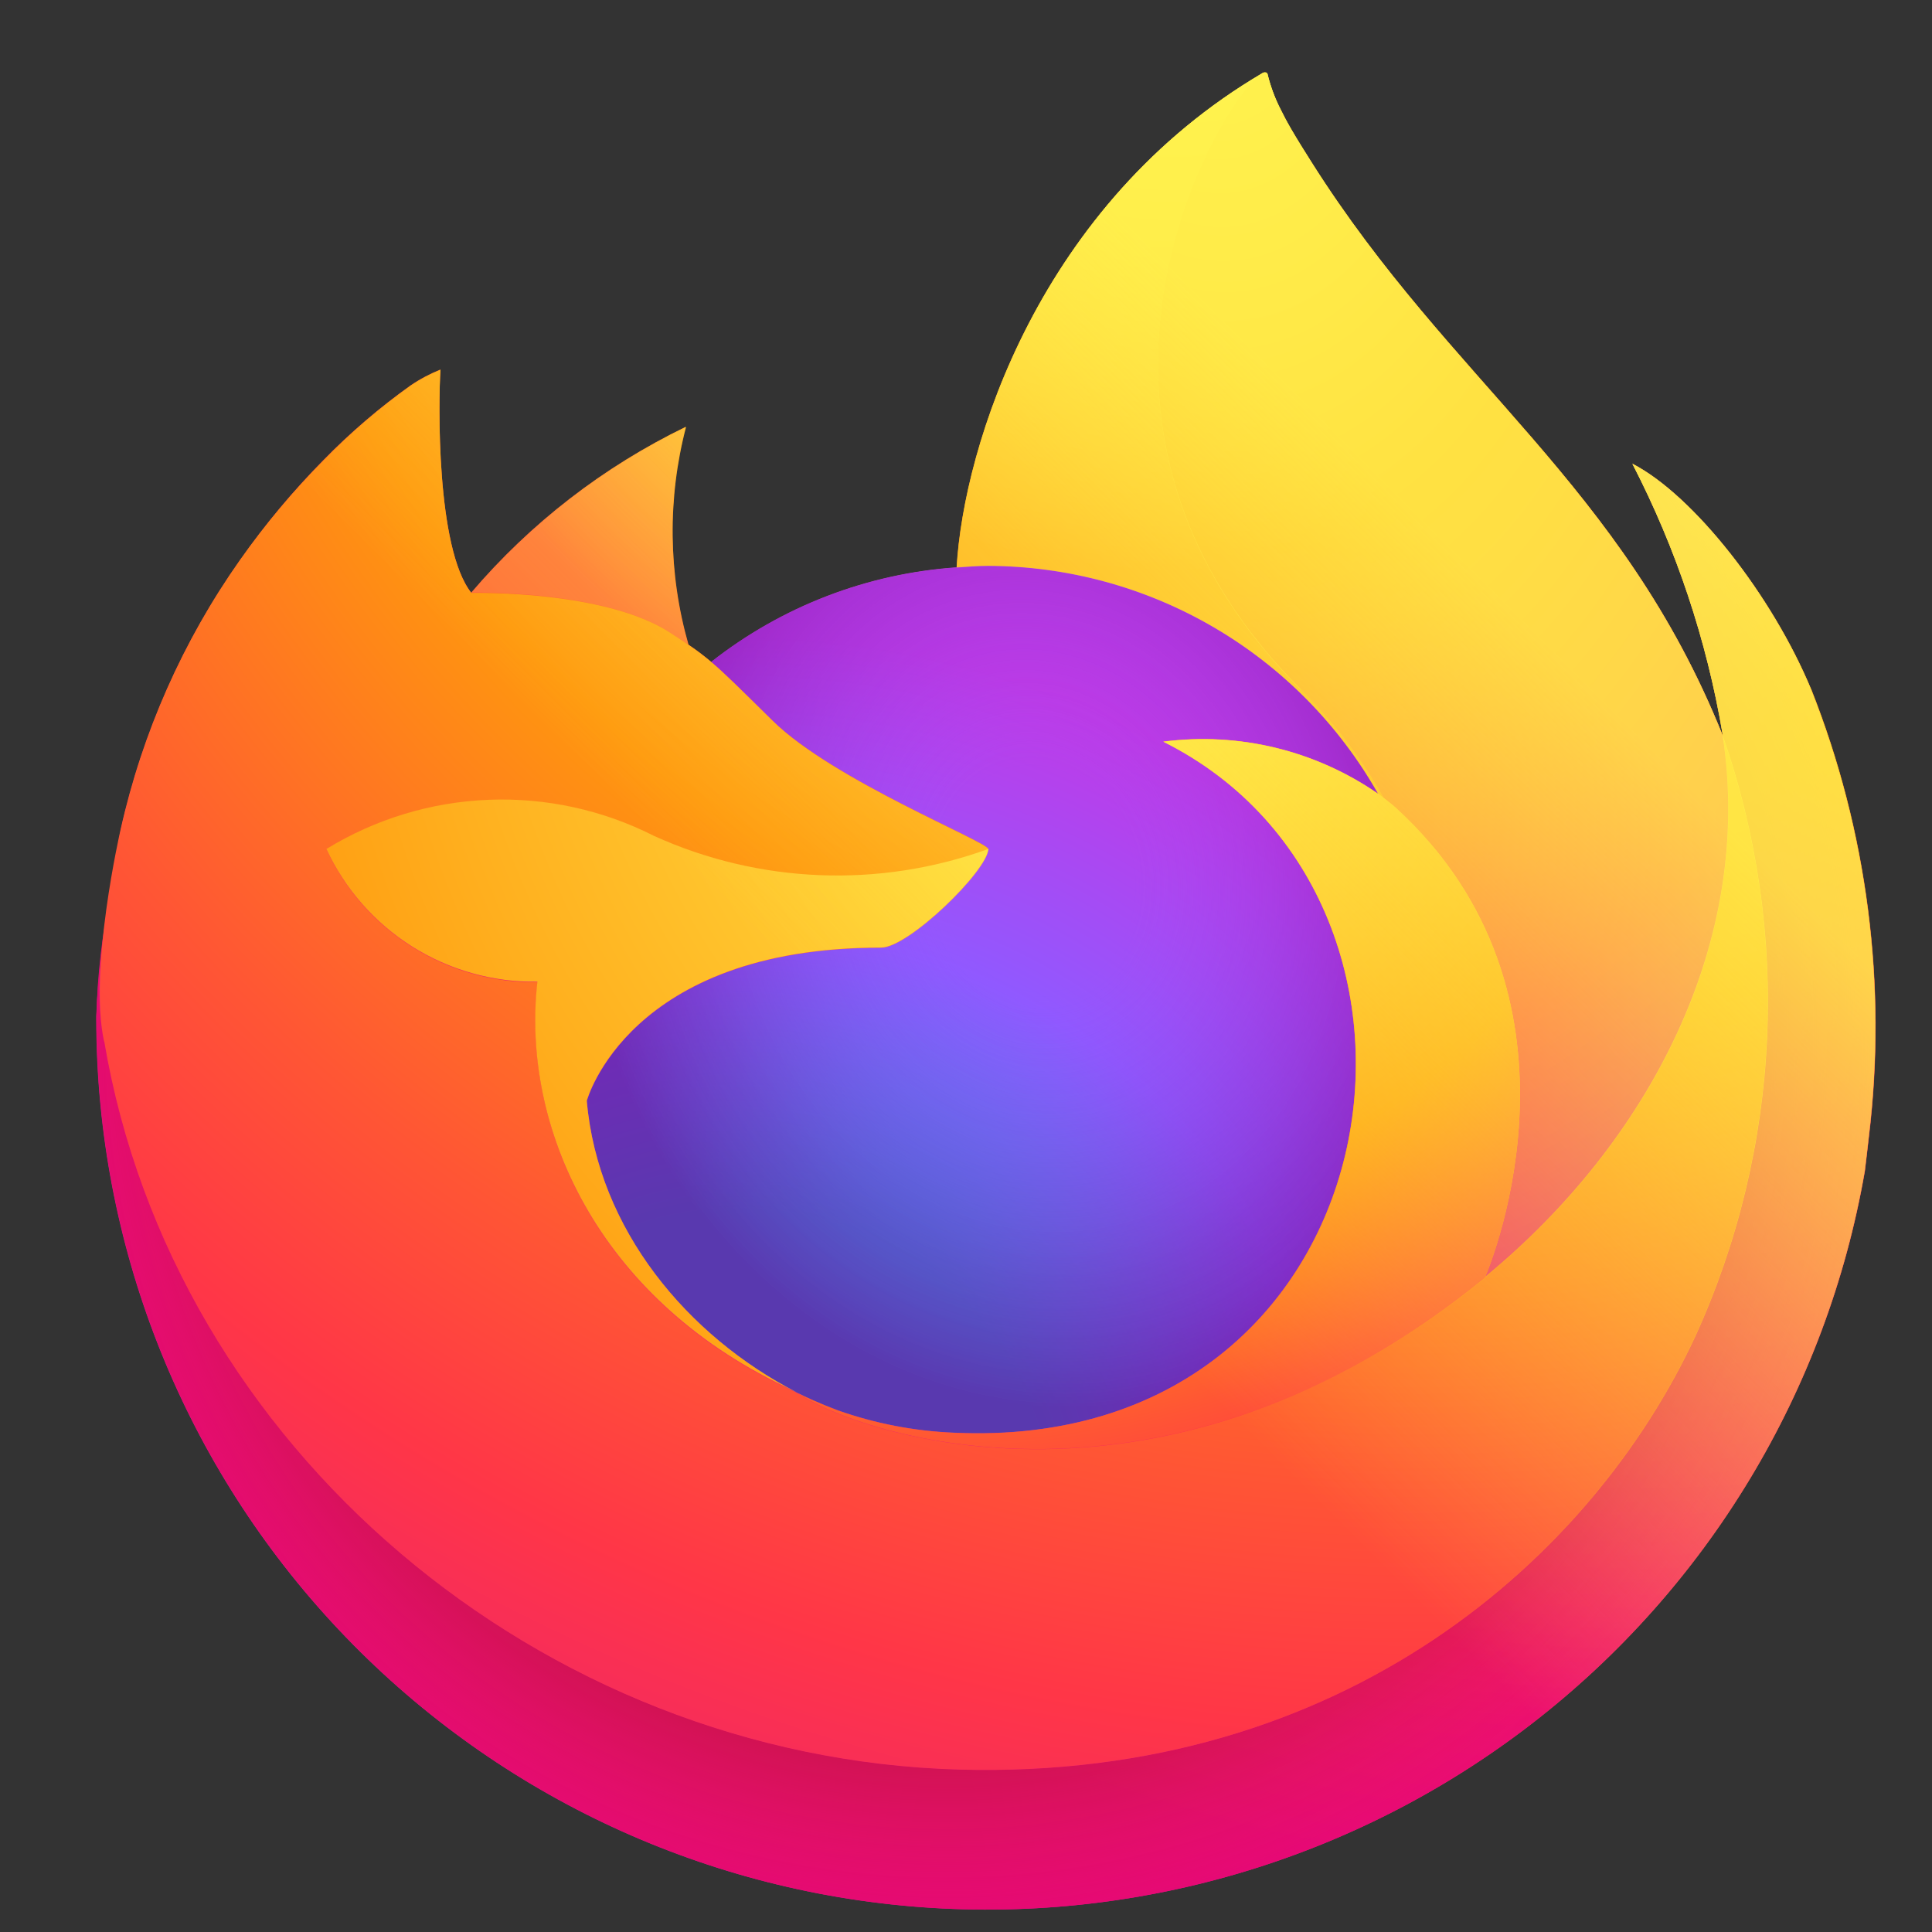 <svg width="32" height="32" viewBox="0 0 32 32" fill="none" xmlns="http://www.w3.org/2000/svg">
<rect x="0" y="0" width="32" height="32" fill="#333333" stroke="none"/>
<g clip-path="url(#clip0_934_92437)">
<g clip-path="url(#clip1_934_92437)">
<path d="M29.997 11.416C29.356 9.873 28.056 8.208 27.038 7.682C27.764 9.088 28.268 10.598 28.532 12.158L28.534 12.183C26.866 8.026 24.039 6.347 21.728 2.697C21.611 2.512 21.494 2.327 21.381 2.132C21.316 2.02 21.263 1.92 21.218 1.827C21.122 1.642 21.048 1.446 20.998 1.243C20.998 1.234 20.995 1.225 20.988 1.218C20.982 1.211 20.974 1.206 20.965 1.205C20.955 1.202 20.946 1.202 20.937 1.205C20.935 1.205 20.932 1.208 20.93 1.209C20.927 1.21 20.922 1.213 20.919 1.215L20.924 1.205C17.219 3.375 15.961 7.391 15.847 9.401C14.366 9.502 12.951 10.047 11.785 10.966C11.663 10.863 11.536 10.766 11.404 10.677C11.068 9.5 11.054 8.255 11.363 7.071C10.002 7.73 8.793 8.665 7.811 9.816H7.805C7.22 9.074 7.261 6.631 7.295 6.12C7.122 6.19 6.956 6.277 6.802 6.382C6.286 6.75 5.803 7.163 5.36 7.617C4.855 8.129 4.394 8.682 3.981 9.272V9.274V9.271C3.032 10.616 2.36 12.134 2.001 13.74L1.982 13.838C1.954 13.967 1.854 14.618 1.837 14.759C1.837 14.77 1.834 14.78 1.833 14.791C1.704 15.462 1.624 16.142 1.594 16.825V16.901C1.6 20.593 2.991 24.148 5.49 26.865C7.99 29.582 11.418 31.263 15.096 31.576C18.775 31.89 22.437 30.812 25.36 28.558C28.283 26.303 30.255 23.034 30.886 19.396C30.91 19.206 30.931 19.017 30.953 18.825C31.256 16.313 30.928 13.766 29.996 11.414L29.997 11.416ZM12.993 22.965C13.062 22.998 13.127 23.034 13.197 23.066L13.208 23.072C13.136 23.038 13.065 23.002 12.993 22.965ZM28.535 12.187V12.173L28.537 12.189L28.535 12.187Z" fill="url(#paint0_linear_934_92437)"/>
<path d="M29.998 11.414C29.357 9.872 28.057 8.206 27.038 7.68C27.765 9.086 28.268 10.596 28.532 12.156V12.17L28.535 12.186C29.672 15.44 29.508 19.008 28.076 22.144C26.385 25.772 22.294 29.491 15.887 29.308C8.967 29.112 2.869 23.975 1.731 17.249C1.523 16.188 1.731 15.65 1.835 14.788C1.693 15.457 1.613 16.139 1.598 16.824V16.9C1.604 20.592 2.995 24.147 5.494 26.864C7.994 29.581 11.421 31.262 15.1 31.575C18.779 31.888 22.441 30.811 25.364 28.556C28.287 26.301 30.259 23.032 30.89 19.395C30.914 19.204 30.934 19.016 30.957 18.824C31.261 16.312 30.931 13.764 30 11.412L29.998 11.414Z" fill="url(#paint1_radial_934_92437)"/>
<path d="M29.998 11.414C29.357 9.872 28.057 8.206 27.038 7.68C27.765 9.086 28.268 10.596 28.532 12.156V12.17L28.535 12.186C29.672 15.44 29.508 19.008 28.076 22.144C26.385 25.772 22.294 29.491 15.887 29.308C8.967 29.112 2.869 23.975 1.731 17.249C1.523 16.188 1.731 15.65 1.835 14.788C1.693 15.457 1.613 16.139 1.598 16.824V16.9C1.604 20.592 2.995 24.147 5.494 26.864C7.994 29.581 11.421 31.262 15.1 31.575C18.779 31.888 22.441 30.811 25.364 28.556C28.287 26.301 30.259 23.032 30.89 19.395C30.914 19.204 30.934 19.016 30.957 18.824C31.261 16.312 30.931 13.764 30 11.412L29.998 11.414Z" fill="url(#paint2_radial_934_92437)"/>
<path d="M22.826 13.148C22.858 13.171 22.887 13.193 22.918 13.216C22.547 12.559 22.086 11.957 21.547 11.428C16.96 6.841 20.346 1.486 20.916 1.212L20.922 1.203C17.216 3.373 15.958 7.389 15.844 9.399C16.016 9.387 16.186 9.373 16.362 9.373C17.677 9.375 18.968 9.726 20.103 10.389C21.238 11.052 22.178 12.004 22.826 13.148V13.148Z" fill="url(#paint3_radial_934_92437)"/>
<path d="M16.369 14.065C16.345 14.432 15.048 15.698 14.595 15.698C10.4 15.698 9.719 18.236 9.719 18.236C9.905 20.373 11.394 22.134 13.194 23.062C13.276 23.105 13.359 23.143 13.443 23.181C13.587 23.245 13.732 23.304 13.876 23.358C14.494 23.577 15.141 23.702 15.796 23.729C23.15 24.074 24.574 14.936 19.267 12.282C20.519 12.12 21.786 12.427 22.824 13.146C22.176 12.002 21.236 11.05 20.101 10.387C18.966 9.724 17.675 9.374 16.36 9.371C16.185 9.371 16.014 9.386 15.842 9.397C14.362 9.499 12.946 10.044 11.78 10.962C12.005 11.153 12.259 11.407 12.794 11.934C13.795 12.92 16.363 13.942 16.369 14.062L16.369 14.065Z" fill="url(#paint4_radial_934_92437)"/>
<path d="M16.369 14.065C16.345 14.432 15.048 15.698 14.595 15.698C10.4 15.698 9.719 18.236 9.719 18.236C9.905 20.373 11.394 22.134 13.194 23.062C13.276 23.105 13.359 23.143 13.443 23.181C13.587 23.245 13.732 23.304 13.876 23.358C14.494 23.577 15.141 23.702 15.796 23.729C23.15 24.074 24.574 14.936 19.267 12.282C20.519 12.12 21.786 12.427 22.824 13.146C22.176 12.002 21.236 11.05 20.101 10.387C18.966 9.724 17.675 9.374 16.36 9.371C16.185 9.371 16.014 9.386 15.842 9.397C14.362 9.499 12.946 10.044 11.78 10.962C12.005 11.153 12.259 11.407 12.794 11.934C13.795 12.92 16.363 13.942 16.369 14.062L16.369 14.065Z" fill="url(#paint5_radial_934_92437)"/>
<path d="M11.093 10.474C11.212 10.55 11.311 10.617 11.397 10.676C11.061 9.5 11.047 8.254 11.356 7.07C9.995 7.73 8.786 8.664 7.805 9.815C7.877 9.813 10.017 9.775 11.093 10.474Z" fill="url(#paint6_radial_934_92437)"/>
<path d="M1.727 17.251C2.865 23.977 8.963 29.116 15.883 29.31C22.29 29.491 26.382 25.772 28.072 22.146C29.504 19.01 29.669 15.442 28.531 12.188V12.174C28.531 12.163 28.529 12.156 28.531 12.16L28.534 12.184C29.057 15.602 27.319 18.911 24.602 21.153L24.593 21.172C19.298 25.485 14.232 23.773 13.208 23.075C13.136 23.041 13.065 23.005 12.993 22.968C9.906 21.493 8.631 18.682 8.905 16.268C8.172 16.279 7.452 16.077 6.832 15.687C6.211 15.297 5.717 14.735 5.41 14.07C6.22 13.574 7.144 13.293 8.094 13.255C9.043 13.217 9.987 13.423 10.834 13.852C12.581 14.645 14.569 14.723 16.373 14.07C16.367 13.95 13.8 12.928 12.799 11.942C12.264 11.415 12.01 11.161 11.785 10.97C11.663 10.867 11.536 10.771 11.404 10.682C11.317 10.622 11.218 10.557 11.1 10.48C10.024 9.78 7.883 9.819 7.813 9.82H7.806C7.221 9.079 7.262 6.635 7.296 6.125C7.123 6.195 6.958 6.282 6.803 6.387C6.287 6.755 5.804 7.168 5.361 7.622C4.854 8.132 4.391 8.685 3.976 9.273C3.028 10.617 2.355 12.136 1.997 13.741C1.99 13.771 1.465 16.063 1.724 17.251L1.727 17.251Z" fill="url(#paint7_radial_934_92437)"/>
<path d="M21.547 11.427C22.086 11.956 22.547 12.558 22.917 13.216C22.998 13.277 23.074 13.338 23.139 13.397C26.483 16.48 24.731 20.839 24.6 21.147C27.317 18.909 29.054 15.597 28.532 12.179C26.864 8.018 24.033 6.34 21.726 2.689C21.609 2.504 21.492 2.319 21.379 2.124C21.314 2.013 21.262 1.912 21.216 1.82C21.12 1.634 21.047 1.438 20.996 1.235C20.996 1.226 20.993 1.217 20.987 1.21C20.98 1.203 20.972 1.198 20.963 1.197C20.954 1.195 20.944 1.195 20.935 1.197C20.933 1.197 20.93 1.201 20.928 1.201C20.925 1.202 20.92 1.206 20.917 1.207C20.346 1.478 16.962 6.837 21.549 11.42L21.547 11.427Z" fill="url(#paint8_radial_934_92437)"/>
<path d="M23.139 13.397C23.074 13.338 22.998 13.277 22.917 13.216C22.887 13.193 22.858 13.171 22.826 13.149C21.788 12.43 20.52 12.122 19.268 12.285C24.575 14.938 23.151 24.074 15.797 23.731C15.142 23.704 14.495 23.579 13.877 23.361C13.733 23.307 13.589 23.248 13.444 23.183C13.361 23.145 13.277 23.107 13.195 23.065L13.206 23.071C14.231 23.771 19.296 25.482 24.591 21.168L24.6 21.149C24.732 20.84 26.484 16.482 23.138 13.399L23.139 13.397Z" fill="url(#paint9_radial_934_92437)"/>
<path d="M9.719 18.232C9.719 18.232 10.4 15.694 14.595 15.694C15.048 15.694 16.346 14.429 16.369 14.062C14.566 14.715 12.578 14.637 10.831 13.844C9.983 13.414 9.04 13.209 8.09 13.247C7.141 13.285 6.217 13.565 5.406 14.062C5.714 14.727 6.208 15.289 6.828 15.679C7.448 16.069 8.168 16.271 8.901 16.26C8.628 18.672 9.903 21.483 12.989 22.96C13.058 22.993 13.123 23.029 13.194 23.06C11.392 22.13 9.905 20.369 9.719 18.233V18.232Z" fill="url(#paint10_radial_934_92437)"/>
<path d="M29.996 11.416C29.355 9.873 28.055 8.208 27.037 7.682C27.763 9.088 28.267 10.598 28.531 12.158L28.534 12.183C26.866 8.026 24.038 6.347 21.727 2.697C21.61 2.512 21.494 2.327 21.38 2.132C21.315 2.02 21.262 1.92 21.217 1.827C21.121 1.642 21.048 1.446 20.997 1.243C20.997 1.234 20.994 1.225 20.988 1.218C20.982 1.211 20.973 1.206 20.964 1.205C20.955 1.202 20.945 1.202 20.936 1.205C20.934 1.205 20.931 1.208 20.929 1.209C20.926 1.21 20.922 1.213 20.918 1.215L20.924 1.205C17.218 3.375 15.96 7.391 15.846 9.401C16.018 9.389 16.188 9.374 16.364 9.374C17.679 9.377 18.97 9.728 20.105 10.391C21.24 11.054 22.18 12.005 22.828 13.149C21.79 12.431 20.522 12.123 19.27 12.286C24.577 14.939 23.153 24.075 15.799 23.732C15.145 23.705 14.497 23.58 13.88 23.362C13.735 23.308 13.591 23.249 13.446 23.184C13.363 23.146 13.28 23.108 13.197 23.066L13.208 23.072C13.136 23.038 13.065 23.002 12.993 22.965C13.062 22.998 13.127 23.034 13.197 23.066C11.396 22.134 9.908 20.374 9.722 18.239C9.722 18.239 10.403 15.701 14.599 15.701C15.052 15.701 16.35 14.435 16.373 14.068C16.367 13.948 13.8 12.926 12.799 11.94C12.264 11.413 12.01 11.159 11.785 10.969C11.663 10.866 11.536 10.769 11.404 10.68C11.068 9.503 11.054 8.258 11.363 7.074C10.002 7.733 8.793 8.668 7.811 9.819H7.805C7.22 9.077 7.261 6.634 7.295 6.123C7.122 6.193 6.956 6.28 6.802 6.385C6.286 6.753 5.803 7.166 5.36 7.62C4.855 8.132 4.394 8.686 3.981 9.275C3.032 10.619 2.36 12.137 2.001 13.743L1.982 13.841C1.954 13.97 1.829 14.63 1.811 14.771C1.698 15.452 1.625 16.139 1.594 16.828V16.904C1.6 20.596 2.991 24.151 5.49 26.868C7.99 29.585 11.418 31.266 15.096 31.579C18.775 31.893 22.437 30.816 25.36 28.561C28.283 26.306 30.255 23.037 30.886 19.399C30.91 19.209 30.931 19.02 30.953 18.828C31.257 16.317 30.928 13.769 29.996 11.417L29.996 11.416Z" fill="url(#paint11_linear_934_92437)"/>
</g>
</g>
<defs>
<linearGradient id="paint0_linear_934_92437" x1="28.044" y1="5.918" x2="3.551" y2="29.549" gradientUnits="userSpaceOnUse">
<stop offset="0.048" stop-color="#FFF44F"/>
<stop offset="0.111" stop-color="#FFE847"/>
<stop offset="0.225" stop-color="#FFC830"/>
<stop offset="0.368" stop-color="#FF980E"/>
<stop offset="0.401" stop-color="#FF8B16"/>
<stop offset="0.462" stop-color="#FF672A"/>
<stop offset="0.534" stop-color="#FF3647"/>
<stop offset="0.705" stop-color="#E31587"/>
</linearGradient>
<radialGradient id="paint1_radial_934_92437" cx="0" cy="0" r="1" gradientUnits="userSpaceOnUse" gradientTransform="translate(27.097 4.627) scale(30.758 30.758)">
<stop offset="0.129" stop-color="#FFBD4F"/>
<stop offset="0.186" stop-color="#FFAC31"/>
<stop offset="0.247" stop-color="#FF9D17"/>
<stop offset="0.283" stop-color="#FF980E"/>
<stop offset="0.403" stop-color="#FF563B"/>
<stop offset="0.467" stop-color="#FF3750"/>
<stop offset="0.71" stop-color="#F5156C"/>
<stop offset="0.782" stop-color="#EB0878"/>
<stop offset="0.86" stop-color="#E50080"/>
</radialGradient>
<radialGradient id="paint2_radial_934_92437" cx="0" cy="0" r="1" gradientUnits="userSpaceOnUse" gradientTransform="translate(15.678 17.189) scale(30.758 30.758)">
<stop offset="0.3" stop-color="#960E18"/>
<stop offset="0.351" stop-color="#B11927" stop-opacity="0.74"/>
<stop offset="0.435" stop-color="#DB293D" stop-opacity="0.343"/>
<stop offset="0.497" stop-color="#F5334B" stop-opacity="0.094"/>
<stop offset="0.53" stop-color="#FF3750" stop-opacity="0"/>
</radialGradient>
<radialGradient id="paint3_radial_934_92437" cx="0" cy="0" r="1" gradientUnits="userSpaceOnUse" gradientTransform="translate(19.484 -2.223) scale(22.28)">
<stop offset="0.132" stop-color="#FFF44F"/>
<stop offset="0.252" stop-color="#FFDC3E"/>
<stop offset="0.506" stop-color="#FF9D12"/>
<stop offset="0.526" stop-color="#FF980E"/>
</radialGradient>
<radialGradient id="paint4_radial_934_92437" cx="0" cy="0" r="1" gradientUnits="userSpaceOnUse" gradientTransform="translate(12.251 25.184) scale(14.644 14.644)">
<stop offset="0.353" stop-color="#3A8EE6"/>
<stop offset="0.472" stop-color="#5C79F0"/>
<stop offset="0.669" stop-color="#9059FF"/>
<stop offset="1" stop-color="#C139E6"/>
</radialGradient>
<radialGradient id="paint5_radial_934_92437" cx="0" cy="0" r="1" gradientUnits="userSpaceOnUse" gradientTransform="translate(17.164 14.55) rotate(-13.592) scale(7.766 9.091)">
<stop offset="0.206" stop-color="#9059FF" stop-opacity="0"/>
<stop offset="0.278" stop-color="#8C4FF3" stop-opacity="0.064"/>
<stop offset="0.747" stop-color="#7716A8" stop-opacity="0.45"/>
<stop offset="0.975" stop-color="#6E008B" stop-opacity="0.6"/>
</radialGradient>
<radialGradient id="paint6_radial_934_92437" cx="0" cy="0" r="1" gradientUnits="userSpaceOnUse" gradientTransform="translate(15.295 3.485) scale(10.537 10.537)">
<stop stop-color="#FFE226"/>
<stop offset="0.121" stop-color="#FFDB27"/>
<stop offset="0.295" stop-color="#FFC82A"/>
<stop offset="0.502" stop-color="#FFA930"/>
<stop offset="0.732" stop-color="#FF7E37"/>
<stop offset="0.792" stop-color="#FF7139"/>
</radialGradient>
<radialGradient id="paint7_radial_934_92437" cx="0" cy="0" r="1" gradientUnits="userSpaceOnUse" gradientTransform="translate(23.67 -3.366) scale(44.956 44.956)">
<stop offset="0.113" stop-color="#FFF44F"/>
<stop offset="0.456" stop-color="#FF980E"/>
<stop offset="0.622" stop-color="#FF5634"/>
<stop offset="0.716" stop-color="#FF3647"/>
<stop offset="0.904" stop-color="#E31587"/>
</radialGradient>
<radialGradient id="paint8_radial_934_92437" cx="0" cy="0" r="1" gradientUnits="userSpaceOnUse" gradientTransform="translate(19.934 -0.873) rotate(83.976) scale(32.944 21.621)">
<stop stop-color="#FFF44F"/>
<stop offset="0.06" stop-color="#FFE847"/>
<stop offset="0.168" stop-color="#FFC830"/>
<stop offset="0.304" stop-color="#FF980E"/>
<stop offset="0.356" stop-color="#FF8B16"/>
<stop offset="0.455" stop-color="#FF672A"/>
<stop offset="0.57" stop-color="#FF3647"/>
<stop offset="0.737" stop-color="#E31587"/>
</radialGradient>
<radialGradient id="paint9_radial_934_92437" cx="0" cy="0" r="1" gradientUnits="userSpaceOnUse" gradientTransform="translate(15.297 7.291) scale(28.062 28.062)">
<stop offset="0.137" stop-color="#FFF44F"/>
<stop offset="0.48" stop-color="#FF980E"/>
<stop offset="0.592" stop-color="#FF5634"/>
<stop offset="0.655" stop-color="#FF3647"/>
<stop offset="0.904" stop-color="#E31587"/>
</radialGradient>
<radialGradient id="paint10_radial_934_92437" cx="0" cy="0" r="1" gradientUnits="userSpaceOnUse" gradientTransform="translate(22.528 8.815) scale(30.716)">
<stop offset="0.094" stop-color="#FFF44F"/>
<stop offset="0.231" stop-color="#FFE141"/>
<stop offset="0.509" stop-color="#FFAF1E"/>
<stop offset="0.626" stop-color="#FF980E"/>
</radialGradient>
<linearGradient id="paint11_linear_934_92437" x1="27.747" y1="5.792" x2="6.909" y2="26.633" gradientUnits="userSpaceOnUse">
<stop offset="0.167" stop-color="#FFF44F" stop-opacity="0.8"/>
<stop offset="0.266" stop-color="#FFF44F" stop-opacity="0.634"/>
<stop offset="0.489" stop-color="#FFF44F" stop-opacity="0.217"/>
<stop offset="0.6" stop-color="#FFF44F" stop-opacity="0"/>
</linearGradient>
<clipPath id="clip0_934_92437">
<rect width="31" height="31" fill="white" transform="translate(0.828 0.922)"/>
</clipPath>
<clipPath id="clip1_934_92437">
<rect width="30.012" height="31" fill="white" transform="translate(1.324 0.922)"/>
</clipPath>
</defs>
</svg>
